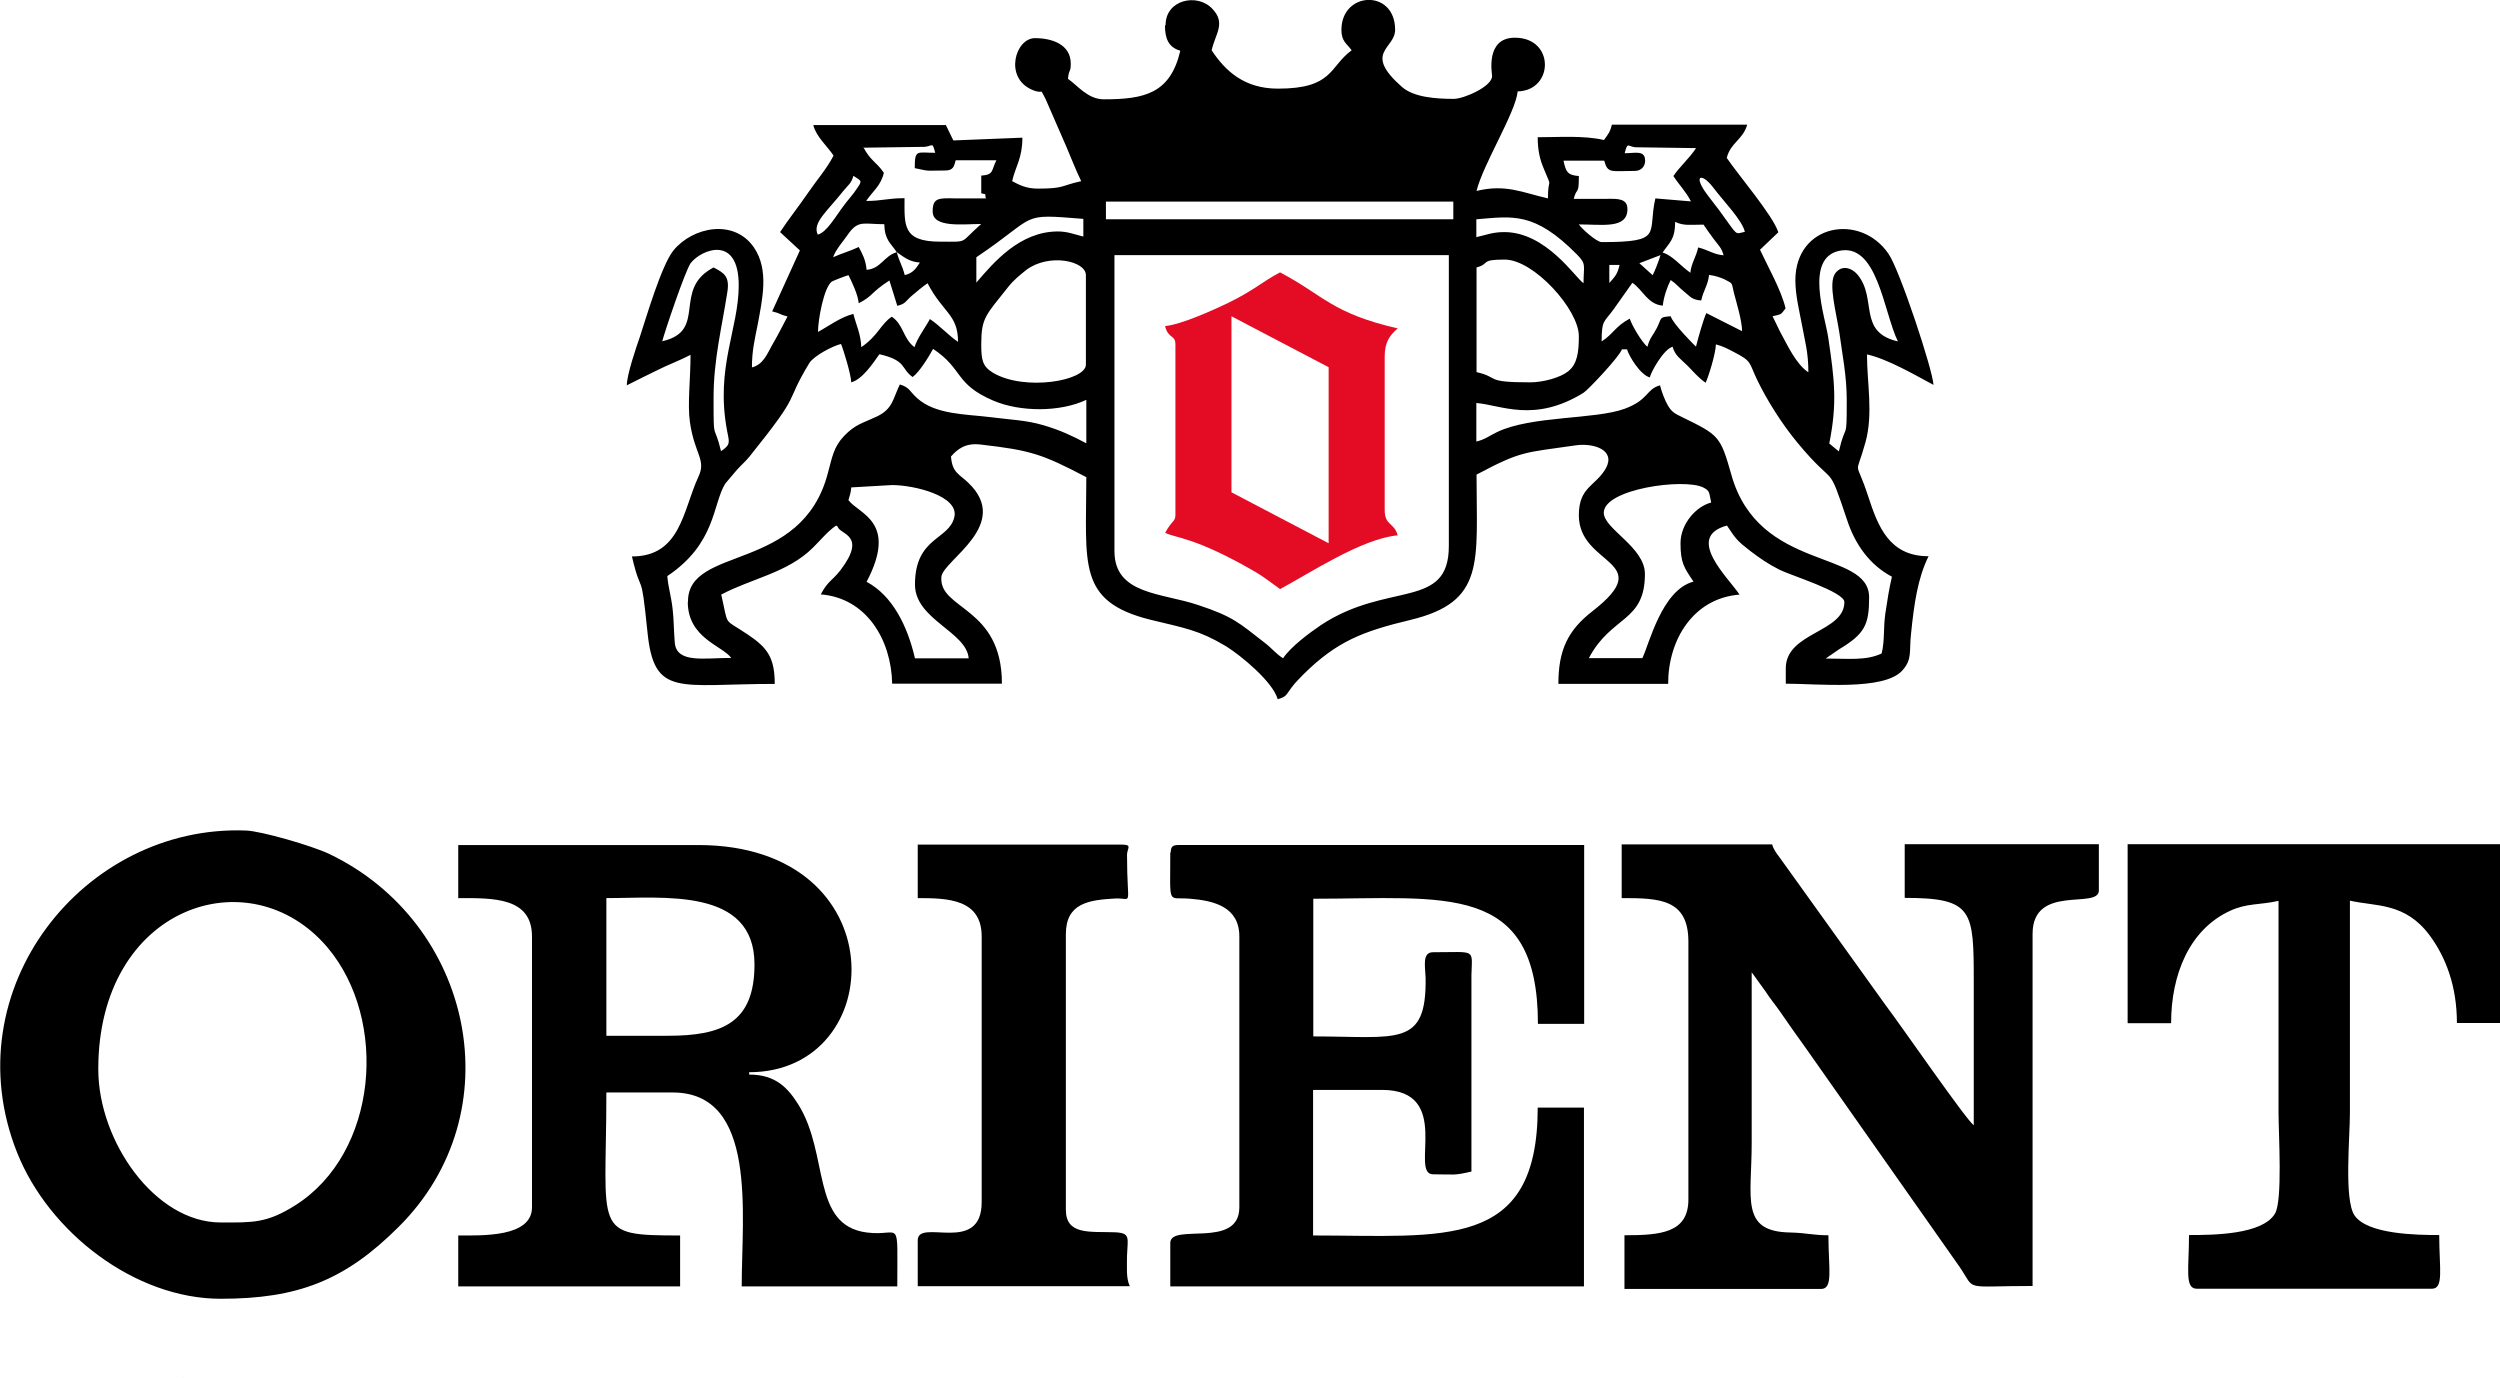 <?xml version="1.0" encoding="UTF-8"?> <svg xmlns="http://www.w3.org/2000/svg" xmlns:xlink="http://www.w3.org/1999/xlink" xmlns:xodm="http://www.corel.com/coreldraw/odm/2003" xml:space="preserve" width="93.511mm" height="51.545mm" version="1.1" style="shape-rendering:geometricPrecision; text-rendering:geometricPrecision; image-rendering:optimizeQuality; fill-rule:evenodd; clip-rule:evenodd" viewBox="0 0 11.73 6.466"> <defs> <style type="text/css"> .fil0 {fill:black} .fil1 {fill:#E40B25} </style> </defs> <g id="Camada_x0020_1">  <g id="_1871107300576"> <path class="fil0" d="M7.18 1.794c-0.219,0 -0.14,-0.022 -0.252,-0.048l0 -0.491c0.066,-0.018 0.013,-0.037 0.132,-0.037 0.137,0 0.348,0.235 0.348,0.359 0,0.075 -0.007,0.132 -0.051,0.166 -0.035,0.028 -0.115,0.051 -0.177,0.051l0 0zm-2.599 -0.467l0 -0.12c0.295,-0.198 0.195,-0.205 0.502,-0.18l0 0.083c-0.038,-0.009 -0.073,-0.024 -0.119,-0.024 -0.178,0 -0.3,0.143 -0.383,0.24l0 -0zm-1.354 1.497c0,0.17 0.161,0.205 0.204,0.263 -0.126,0 -0.256,0.027 -0.265,-0.071 -0.005,-0.059 -0.004,-0.105 -0.01,-0.157 -0.007,-0.064 -0.021,-0.103 -0.025,-0.156 0.229,-0.153 0.212,-0.338 0.272,-0.434l0.055 -0.065c0.022,-0.024 0.038,-0.037 0.058,-0.061 0.258,-0.321 0.157,-0.234 0.281,-0.439 0.021,-0.034 0.11,-0.081 0.149,-0.09 0.011,0.025 0.047,0.143 0.048,0.18 0.052,-0.014 0.102,-0.089 0.132,-0.132 0.13,0.03 0.1,0.068 0.156,0.107 0.031,-0.022 0.076,-0.095 0.096,-0.132 0.144,0.096 0.099,0.164 0.283,0.243 0.127,0.054 0.314,0.054 0.436,-0.004l0 0.204c-0.066,-0.035 -0.123,-0.062 -0.202,-0.085 -0.082,-0.024 -0.15,-0.025 -0.251,-0.038 -0.112,-0.014 -0.255,-0.011 -0.341,-0.089 -0.034,-0.03 -0.035,-0.051 -0.081,-0.064 -0.032,0.065 -0.032,0.113 -0.105,0.149 -0.072,0.034 -0.103,0.037 -0.157,0.093 -0.049,0.052 -0.055,0.098 -0.076,0.175 -0.123,0.468 -0.656,0.337 -0.656,0.601l-0 -0 0 0.002zm0.982 -1.641c-0.062,0.017 -0.075,0.078 -0.143,0.083 -0.004,-0.047 -0.02,-0.075 -0.037,-0.107 -0.037,0.018 -0.083,0.031 -0.12,0.048 0.01,-0.034 0.054,-0.083 0.076,-0.116 0.044,-0.058 0.071,-0.039 0.164,-0.039 0.002,0.075 0.03,0.088 0.059,0.132l-0 -0 0 -0.001zm-1.102 0.419c0.01,-0.041 0.109,-0.335 0.134,-0.368 0.052,-0.065 0.225,-0.133 0.225,0.105 0,0.204 -0.11,0.385 -0.055,0.68 0.01,0.055 0.02,0.066 -0.028,0.098 -0.034,-0.141 -0.035,-0.032 -0.035,-0.251 0,-0.18 0.039,-0.329 0.065,-0.498 0.011,-0.072 -0.017,-0.088 -0.065,-0.113 -0.197,0.103 -0.025,0.297 -0.24,0.346l0 0 0.001 0.001zm4.647 -0.311l-0.062 -0.056 0.099 -0.038c-0.007,0.025 -0.025,0.072 -0.037,0.095l-0 0 0.001 0zm-3.916 0.265c0,-0.054 0.027,-0.207 0.065,-0.235 0.009,-0.005 0.066,-0.027 0.078,-0.03 0.015,0.03 0.045,0.092 0.048,0.132 0.071,-0.037 0.052,-0.047 0.144,-0.107l0.037 0.119c0.041,-0.01 0.037,-0.021 0.069,-0.048 0.021,-0.018 0.052,-0.044 0.073,-0.058 0.073,0.14 0.143,0.146 0.143,0.275 -0.041,-0.027 -0.088,-0.078 -0.132,-0.107 -0.02,0.038 -0.061,0.092 -0.072,0.132 -0.054,-0.039 -0.051,-0.106 -0.107,-0.143 -0.052,0.035 -0.064,0.089 -0.143,0.143 -0.002,-0.062 -0.024,-0.103 -0.037,-0.156 -0.059,0.014 -0.117,0.058 -0.167,0.085l0 0 0.001 -0.001zm0.371 -0.372c0.032,0.022 0.056,0.044 0.107,0.048 -0.02,0.03 -0.032,0.049 -0.071,0.059 -0.011,-0.045 -0.027,-0.066 -0.037,-0.107l-0 0 0.001 0zm3.642 -0.359c0.028,0.044 0.058,0.071 0.083,0.12l-0.167 -0.014c-0.038,0.166 0.042,0.205 -0.252,0.205 -0.024,0 -0.096,-0.065 -0.107,-0.083 0.112,0 0.228,0.022 0.228,-0.072 0,-0.049 -0.044,-0.049 -0.096,-0.048l-0.156 0c0.015,-0.059 0.024,-0.013 0.024,-0.107 -0.055,-0.004 -0.061,-0.022 -0.072,-0.072l0.191 0c0.017,0.061 0.03,0.048 0.144,0.048 0.028,0 0.048,-0.02 0.048,-0.048 0,-0.051 -0.047,-0.035 -0.096,-0.035 0.014,-0.054 0.013,-0.033 0.049,-0.028l0.286 0.004c-0.032,0.049 -0.079,0.089 -0.107,0.132l0 0 0.001 -0.001zm0.335 0.263c-0.048,0.01 -0.028,0.024 -0.117,-0.098 -0.018,-0.024 -0.034,-0.044 -0.052,-0.068 -0.078,-0.1 -0.035,-0.115 0.02,-0.044 0.051,0.068 0.137,0.154 0.15,0.21l0 -0zm-0.635 0.24l0 -0.085 0.048 0c-0.01,0.045 -0.022,0.055 -0.048,0.085l0 0zm-1.532 1.76c-0.033,-0.021 -0.052,-0.047 -0.085,-0.072 -0.12,-0.093 -0.146,-0.122 -0.312,-0.177 -0.171,-0.058 -0.393,-0.048 -0.393,-0.253l0 -1.389 1.569 -0 0 1.365c0,0.301 -0.287,0.164 -0.6,0.371 -0.055,0.037 -0.143,0.103 -0.178,0.156l0 -0 -0.001 0zm2.646 -1.209c0,0.202 -0.003,0.093 -0.037,0.239l-0.045 -0.037c0.038,-0.19 0.025,-0.297 -0.005,-0.498 -0.015,-0.1 -0.109,-0.366 0.047,-0.405 0.184,-0.045 0.212,0.284 0.28,0.424 -0.191,-0.044 -0.095,-0.201 -0.19,-0.314 -0.027,-0.032 -0.075,-0.047 -0.105,-0.004 -0.032,0.048 0.005,0.177 0.021,0.281 0.013,0.098 0.034,0.198 0.034,0.312l0 -0 0 0.001zm-0.707 -0.252c-0.005,-0.004 -0.11,-0.109 -0.119,-0.143 -0.056,0.004 -0.041,0.007 -0.065,0.055 -0.018,0.035 -0.034,0.047 -0.044,0.088 -0.025,-0.018 -0.076,-0.105 -0.083,-0.132 -0.069,0.037 -0.076,0.071 -0.132,0.107 0,-0.1 0.01,-0.088 0.055,-0.149 0.032,-0.045 0.059,-0.083 0.089,-0.126 0.048,0.031 0.072,0.102 0.143,0.107 0.003,-0.038 0.022,-0.092 0.037,-0.12 0.027,0.018 0.035,0.032 0.064,0.055 0.032,0.027 0.037,0.037 0.079,0.041 0.011,-0.049 0.032,-0.072 0.037,-0.12 0.028,0.003 0.056,0.013 0.073,0.021 0.042,0.022 0.031,0.013 0.044,0.065 0.013,0.049 0.037,0.127 0.038,0.178l-0.168 -0.085c-0.015,0.034 -0.038,0.116 -0.048,0.156l0 -0 -0.002 0zm-3.905 -0.934l0.286 -0.004c0.038,-0.004 0.035,-0.025 0.049,0.028 -0.086,0 -0.096,-0.018 -0.096,0.072 0.078,0.017 0.051,0.011 0.144,0.011 0.037,0 0.041,-0.021 0.048,-0.048l0.191 0c-0.025,0.049 -0.011,0.068 -0.071,0.072l0 0.083c0.031,0.009 0.013,-0.004 0.022,0.024l-0.144 0c-0.078,-0.002 -0.106,-0.003 -0.106,0.061 0,0.079 0.144,0.059 0.228,0.059 -0.106,0.092 -0.054,0.083 -0.193,0.083 -0.178,0 -0.167,-0.078 -0.167,-0.204 -0.081,0 -0.105,0.013 -0.18,0.013 0.03,-0.045 0.069,-0.071 0.083,-0.132 -0.035,-0.052 -0.062,-0.055 -0.096,-0.12l0 -0 0.001 -0.001zm2.874 1.378l0 -0.18c0.115,0.009 0.272,0.095 0.503,-0.048 0.022,-0.014 0.17,-0.171 0.18,-0.204l0.024 0c0.009,0.031 0.061,0.119 0.107,0.132 0.005,-0.025 0.064,-0.132 0.107,-0.144 0.011,0.042 0.039,0.058 0.069,0.088 0.03,0.03 0.052,0.058 0.086,0.081 0.014,-0.031 0.047,-0.136 0.048,-0.18 0.035,0.009 0.056,0.021 0.083,0.035 0.088,0.045 0.071,0.049 0.11,0.13 0.047,0.098 0.117,0.208 0.187,0.293 0.188,0.228 0.14,0.081 0.235,0.364 0.039,0.12 0.109,0.214 0.211,0.268 -0.013,0.056 -0.021,0.106 -0.031,0.173 -0.01,0.073 -0.002,0.122 -0.017,0.187 -0.073,0.035 -0.157,0.024 -0.263,0.024l0.064 -0.044c0.12,-0.072 0.14,-0.115 0.14,-0.243 0,-0.227 -0.517,-0.117 -0.646,-0.574 -0.052,-0.184 -0.058,-0.187 -0.232,-0.272 -0.035,-0.017 -0.048,-0.024 -0.066,-0.054 -0.013,-0.021 -0.031,-0.068 -0.037,-0.095 -0.066,0.018 -0.052,0.068 -0.166,0.11 -0.139,0.051 -0.437,0.032 -0.598,0.109 -0.038,0.018 -0.056,0.035 -0.099,0.045l0 -0 0 -0.001zm0.958 0.478c0,0.092 0.017,0.115 0.061,0.18 -0.149,0.039 -0.208,0.294 -0.24,0.359l-0.251 0c0.106,-0.201 0.263,-0.167 0.263,-0.395 0,-0.126 -0.193,-0.211 -0.193,-0.287 0,-0.112 0.376,-0.163 0.466,-0.119 0.034,0.017 0.027,0.024 0.038,0.071 -0.071,0.018 -0.144,0.1 -0.144,0.191l-0 0 0 -0.001zm-2.419 -2.43c0,0.059 0.015,0.103 0.072,0.119 -0.047,0.201 -0.168,0.228 -0.359,0.228 -0.075,0 -0.123,-0.065 -0.168,-0.096 0.004,-0.048 0.013,-0.027 0.013,-0.071 0,-0.092 -0.09,-0.12 -0.168,-0.12 -0.092,0 -0.146,0.185 -0.014,0.242 0.062,0.027 0.031,-0.018 0.064,0.044l0.098 0.225c0.024,0.056 0.044,0.109 0.069,0.16 -0.099,0.022 -0.078,0.035 -0.204,0.035 -0.054,0 -0.086,-0.017 -0.12,-0.035 0.015,-0.068 0.048,-0.106 0.048,-0.204l-0.324 0.013 -0.035 -0.072 -0.622 -0c0.013,0.054 0.065,0.098 0.095,0.143 -0.031,0.061 -0.082,0.119 -0.122,0.178 -0.044,0.064 -0.088,0.119 -0.129,0.181l0.093 0.086 -0.13 0.286c0.038,0.009 0.035,0.015 0.072,0.024 -0.025,0.047 -0.045,0.088 -0.071,0.132 -0.025,0.044 -0.042,0.093 -0.096,0.107 0,-0.079 0.013,-0.13 0.027,-0.201 0.022,-0.12 0.054,-0.256 -0.017,-0.361 -0.093,-0.137 -0.288,-0.098 -0.379,0.014 -0.056,0.071 -0.126,0.311 -0.157,0.405 -0.017,0.049 -0.061,0.177 -0.061,0.227 0.047,-0.024 0.096,-0.048 0.143,-0.071 0.049,-0.025 0.109,-0.047 0.156,-0.072 0,0.113 -0.015,0.231 -0.003,0.315 0.022,0.154 0.079,0.177 0.039,0.259 -0.072,0.157 -0.083,0.372 -0.311,0.372 0.047,0.201 0.041,0.041 0.073,0.356 0.031,0.307 0.147,0.242 0.597,0.242 0,-0.123 -0.034,-0.17 -0.127,-0.232 -0.117,-0.079 -0.088,-0.031 -0.124,-0.187 0.14,-0.075 0.311,-0.102 0.429,-0.219 0.038,-0.037 0.068,-0.076 0.11,-0.105 0.002,0.002 0.005,0.002 0.007,0.005 0.01,0.038 0.141,0.037 0.013,0.205 -0.041,0.052 -0.058,0.049 -0.092,0.113 0.214,0.017 0.331,0.212 0.335,0.419l0.515 -0c0,-0.364 -0.298,-0.346 -0.284,-0.502 0.009,-0.078 0.332,-0.244 0.126,-0.441 -0.044,-0.042 -0.075,-0.047 -0.081,-0.123 0.031,-0.035 0.068,-0.065 0.14,-0.056 0.234,0.027 0.287,0.044 0.495,0.153 0,0.409 -0.044,0.583 0.301,0.669 0.16,0.039 0.227,0.048 0.354,0.124 0.071,0.044 0.221,0.168 0.243,0.249 0.044,-0.013 0.038,-0.02 0.065,-0.055 0.02,-0.027 0.034,-0.038 0.056,-0.062 0.156,-0.154 0.276,-0.201 0.501,-0.255 0.354,-0.085 0.311,-0.269 0.311,-0.682 0.211,-0.112 0.221,-0.102 0.463,-0.137 0.086,-0.013 0.191,0.021 0.144,0.107 -0.048,0.085 -0.127,0.086 -0.127,0.221 0,0.239 0.372,0.21 0.065,0.449 -0.115,0.089 -0.161,0.181 -0.161,0.342l0.515 -0c0,-0.21 0.12,-0.402 0.335,-0.419 -0.052,-0.079 -0.259,-0.27 -0.059,-0.324 0.041,0.062 0.048,0.072 0.109,0.119 0.045,0.034 0.083,0.061 0.139,0.089 0.049,0.025 0.303,0.103 0.303,0.151 0,0.143 -0.275,0.141 -0.275,0.311l0 0.072c0.151,0 0.461,0.034 0.547,-0.062 0.048,-0.054 0.031,-0.088 0.041,-0.175 0.014,-0.137 0.031,-0.258 0.082,-0.361 -0.185,0 -0.237,-0.14 -0.283,-0.28 -0.062,-0.191 -0.062,-0.078 -0.013,-0.255 0.037,-0.134 0.007,-0.278 0.007,-0.412 0.098,0.022 0.224,0.096 0.312,0.143 -0.002,-0.066 -0.158,-0.539 -0.211,-0.615 -0.132,-0.194 -0.437,-0.14 -0.437,0.124 0,0.071 0.018,0.14 0.031,0.21 0.015,0.082 0.03,0.129 0.03,0.222 -0.058,-0.038 -0.099,-0.129 -0.133,-0.191l-0.035 -0.072c0.044,-0.01 0.038,-0.007 0.061,-0.037 -0.02,-0.085 -0.082,-0.194 -0.12,-0.275l0.086 -0.082c-0.025,-0.079 -0.188,-0.269 -0.242,-0.349 0.018,-0.072 0.076,-0.085 0.096,-0.156l-0.635 0c-0.009,0.037 -0.018,0.045 -0.037,0.072 -0.096,-0.022 -0.21,-0.013 -0.311,-0.013 0,0.061 0.01,0.105 0.03,0.151 0.041,0.1 0.018,0.027 0.018,0.136 -0.122,-0.028 -0.198,-0.068 -0.335,-0.035 0.03,-0.124 0.184,-0.369 0.193,-0.467 0.17,-0.004 0.175,-0.252 -0.013,-0.252 -0.14,0 -0.107,0.168 -0.107,0.18 0,0.049 -0.132,0.107 -0.18,0.107 -0.083,0 -0.187,-0.007 -0.243,-0.056 -0.185,-0.163 -0.032,-0.178 -0.032,-0.268 0,-0.193 -0.252,-0.181 -0.252,0 0,0.055 0.025,0.064 0.048,0.096 -0.106,0.078 -0.086,0.18 -0.346,0.18 -0.158,0 -0.247,-0.083 -0.311,-0.18 0.018,-0.079 0.068,-0.127 0.003,-0.195 -0.071,-0.075 -0.219,-0.042 -0.219,0.076l0 0 0 0.001zm-1.485 2.227c0.007,-0.027 0.01,-0.027 0.013,-0.059l0.191 -0.011c0.105,0 0.314,0.051 0.293,0.149 -0.024,0.11 -0.185,0.093 -0.185,0.318 0,0.164 0.242,0.221 0.252,0.346l-0.252 0c-0.035,-0.151 -0.105,-0.294 -0.227,-0.359 0.149,-0.283 -0.037,-0.318 -0.085,-0.383l0 0 -0.001 0zm2.946 -1.234l0 -0.083c0.17,-0.014 0.272,-0.037 0.471,0.164 0.047,0.047 0.032,0.051 0.032,0.136 -0.038,-0.025 -0.175,-0.24 -0.372,-0.24 -0.056,0 -0.086,0.014 -0.132,0.024l-0 0 0.001 0zm-3.09 -0.011c-0.027,-0.055 0.044,-0.109 0.119,-0.204 0.024,-0.03 0.038,-0.035 0.048,-0.072 0.038,0.025 0.044,0.021 0.015,0.062 -0.015,0.024 -0.039,0.049 -0.058,0.075 -0.042,0.055 -0.081,0.127 -0.124,0.139l0 0zm4.096 0.18c-0.049,-0.034 -0.086,-0.083 -0.132,-0.096 0.032,-0.048 0.058,-0.059 0.059,-0.144 0.039,0.02 0.076,0.013 0.133,0.013 0.017,0.025 0.03,0.044 0.049,0.069 0.02,0.027 0.037,0.041 0.045,0.075 -0.047,-0.004 -0.071,-0.025 -0.119,-0.037 -0.011,0.049 -0.032,0.072 -0.037,0.12l-0 -0 0.001 0zm-3.329 0.335c0,-0.127 0.022,-0.137 0.126,-0.269 0.027,-0.034 0.054,-0.055 0.086,-0.081 0.106,-0.079 0.279,-0.042 0.279,0.025l0 0.42c0,0.076 -0.288,0.126 -0.436,0.038 -0.049,-0.03 -0.055,-0.059 -0.055,-0.134l0 0 0.001 0zm0.585 -0.67l1.63 0 0 0.083 -1.63 0 0 -0.083z"></path> <path class="fil0" d="M7.611 4.214c0.174,0 0.311,0.004 0.311,0.204l0 1.21c0,0.157 -0.13,0.168 -0.3,0.168l0 0.252 0.922 0c0.059,0 0.035,-0.095 0.035,-0.252 -0.073,0 -0.1,-0.011 -0.18,-0.013 -0.235,-0.004 -0.18,-0.16 -0.18,-0.419l0 -0.802 0.065 0.09c0.024,0.037 0.041,0.056 0.065,0.09 0.044,0.064 0.083,0.119 0.129,0.183l0.717 1.02c0.078,0.115 0.009,0.089 0.342,0.089l0 -1.652c0,-0.237 0.311,-0.113 0.311,-0.204l0 -0.217 -0.911 0 0 0.252c0.322,0 0.324,0.059 0.324,0.396l0 0.671c-0.037,-0.027 -0.341,-0.468 -0.416,-0.567l-0.475 -0.662c-0.02,-0.03 -0.047,-0.058 -0.055,-0.089l-0.706 0 0 0.252 0 0zm-2.12 -0.215c0,0.259 -0.015,0.208 0.093,0.218 0.112,0.009 0.231,0.038 0.231,0.177l0 1.271c0,0.198 -0.324,0.071 -0.324,0.167l0 0.204 1.941 0 0 -0.839 -0.217 -0c0,0.672 -0.441,0.6 -1.054,0.6l0 -0.683 0.324 0c0.335,0 0.126,0.396 0.239,0.396 0.1,0 0.096,0.007 0.18,-0.013l0 -0.922c0.003,-0.126 0.024,-0.107 -0.18,-0.107 -0.052,0 -0.037,0.065 -0.035,0.12 0.005,0.328 -0.132,0.275 -0.527,0.275l0 -0.646c0.618,0 1.054,-0.081 1.054,0.587l0.217 0 0 -0.839 -1.905 0c-0.027,0 -0.035,0.009 -0.035,0.037l0 0 0 -0.001zm-4.456 2.095c0.362,0 0.583,-0.085 0.836,-0.338 0.54,-0.537 0.349,-1.427 -0.328,-1.75 -0.081,-0.038 -0.315,-0.106 -0.388,-0.109 -0.762,-0.03 -1.379,0.746 -1.075,1.511 0.15,0.376 0.554,0.686 0.955,0.686l0 0 0.001 -0.001zm-0.574 -1.078c0,-0.766 0.712,-0.999 1.075,-0.571 0.288,0.341 0.237,0.965 -0.15,1.21 -0.136,0.086 -0.202,0.081 -0.351,0.081 -0.308,0 -0.574,-0.381 -0.574,-0.719l0 0 0 -0.001zm1.689 -0.802c0.163,0 0.346,-0.005 0.346,0.18l0 1.271c0,0.141 -0.234,0.132 -0.346,0.132l0 0.239 1.041 -0 0 -0.239c-0.416,0 -0.346,-0.015 -0.346,-0.671l0.311 0c0.4,0 0.324,0.573 0.324,0.91l0.73 -0c0,-0.338 0.018,-0.232 -0.143,-0.253 -0.263,-0.034 -0.175,-0.366 -0.321,-0.6 -0.049,-0.078 -0.106,-0.141 -0.231,-0.141l0 -0.011c0.659,0 0.695,-1.066 -0.239,-1.066l-1.126 0 0 0.252 -0.001 -0.001zm0.982 0.646l-0.287 0 0 -0.646c0.269,0 0.695,-0.051 0.695,0.311 0,0.276 -0.154,0.335 -0.407,0.335l0 0 -0.001 -0.001zm6.851 -0.059l0.204 0c0,-0.229 0.086,-0.439 0.276,-0.527 0.079,-0.037 0.139,-0.027 0.228,-0.047l0 0.993c0,0.1 0.02,0.416 -0.017,0.475 -0.059,0.098 -0.288,0.1 -0.403,0.1 0,0.157 -0.022,0.252 0.037,0.252l1.102 0c0.058,0 0.035,-0.095 0.035,-0.252 -0.105,0 -0.338,-0.003 -0.398,-0.093 -0.049,-0.076 -0.021,-0.362 -0.021,-0.483l0 -0.993c0.122,0.028 0.259,0.007 0.375,0.164 0.075,0.102 0.127,0.237 0.127,0.41l0.204 -0 0 -0.839 -1.749 0 0 0.839 0.001 0.001zm-5.677 -0.587c0.14,0 0.3,0.004 0.3,0.18l0 1.246c0,0.251 -0.3,0.073 -0.3,0.18l0 0.215 0.995 0c-0.018,-0.038 -0.013,-0.088 -0.013,-0.144 0.003,-0.083 0.018,-0.106 -0.058,-0.109 -0.117,-0.004 -0.229,0.014 -0.229,-0.106l0 -1.293c0,-0.146 0.109,-0.16 0.229,-0.167 0.089,-0.005 0.058,0.052 0.058,-0.205 0,-0.03 0.027,-0.048 -0.024,-0.048l-0.958 0 0 0.252 0 -0.001zm-3.45 2.252l0.004 -0.004c0,0 -0.004,0.003 -0.004,0.004l0 0z"></path> <path class="fil1" d="M5.467 1.532c0.015,0.058 0.048,0.039 0.048,0.083l0 0.802c0,0.031 -0.017,0.025 -0.048,0.083 0.054,0.027 0.134,0.017 0.419,0.181 0.017,0.01 0.039,0.024 0.058,0.038l0.062 0.045c0.134,-0.071 0.383,-0.237 0.552,-0.252 -0.017,-0.062 -0.061,-0.044 -0.061,-0.12l0 -0.719c0,-0.068 0.024,-0.1 0.061,-0.132 -0.311,-0.072 -0.345,-0.154 -0.552,-0.263 -0.086,0.045 -0.119,0.083 -0.249,0.146 -0.065,0.031 -0.215,0.099 -0.29,0.106l0 -0zm0.311 -0.048l0.456 0.239 0 0.826 -0.456 -0.239 0 -0.826z"></path> </g> </g> </svg> 